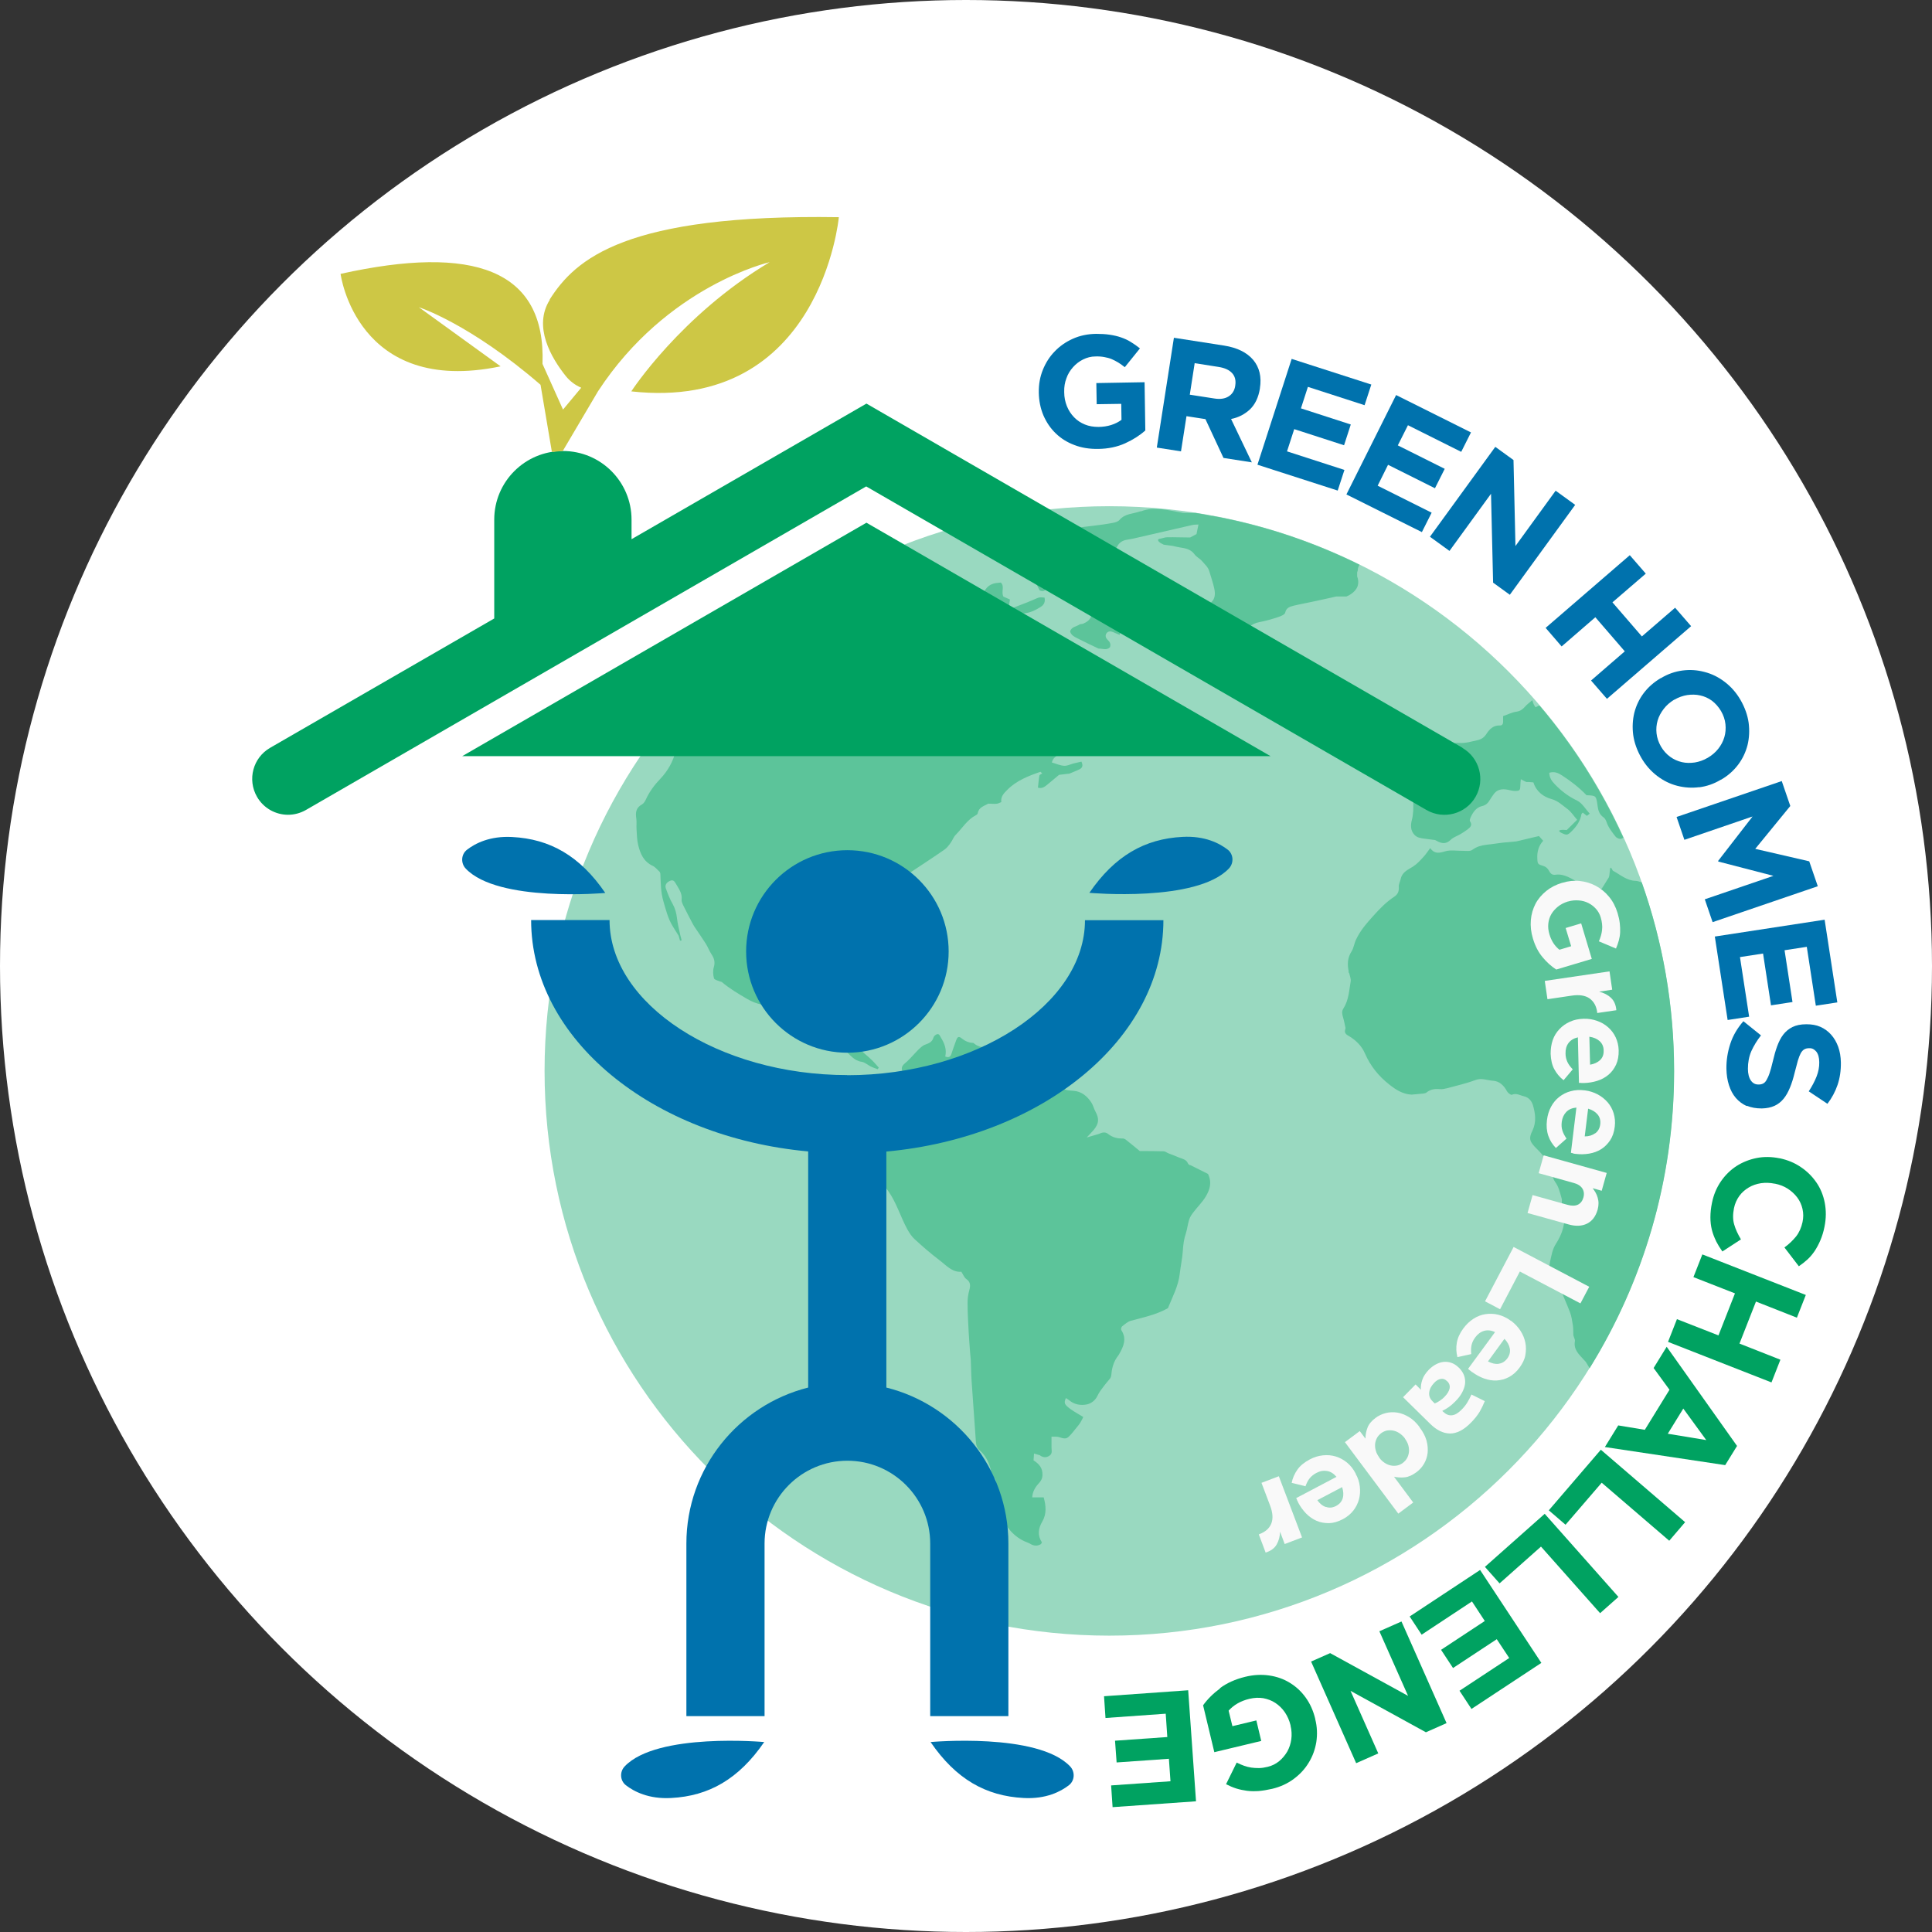 <?xml version="1.0" encoding="UTF-8"?>
<svg id="Layer_2" data-name="Layer 2" xmlns="http://www.w3.org/2000/svg" viewBox="0 0 158.16 158.16">
  <rect x="0" y="0" width="158.16" height="158.16" fill="#333333" stroke="none"/>
  <defs>
    <style>
      .cls-1 {
        fill: #fff;
      }

      .cls-2 {
        fill: #cdc745;
      }

      .cls-3 {
        fill: #99d9c0;
      }

      .cls-4 {
        fill: #0072ad;
      }

      .cls-5 {
        fill: #f9f9f9;
      }

      .cls-6 {
        fill: #5cc49a;
      }

      .cls-7 {
        fill: #00a261;
      }
    </style>
  </defs>
  <g id="Layer_1-2" data-name="Layer 1">
    <g>
      <circle class="cls-1" cx="79.08" cy="79.08" r="79.08"/>
      <g>
        <path class="cls-3" d="m90.81,41.44c-25.53,0-46.23,20.7-46.23,46.23s20.7,46.23,46.23,46.23,46.23-20.7,46.23-46.23-20.7-46.23-46.23-46.23Z"/>
        <g>
          <path class="cls-6" d="m125.55,57.64c-.04-.08-.06-.16-.11-.32-.23.2-.42.33-.57.5-.2.23-.39.39-.72.44-.38.05-.73.24-1.1.36,0,.17,0,.3,0,.44.01.19-.07.34-.26.33-.55-.02-.85.3-1.12.71-.17.26-.39.42-.7.49-.51.11-1,.27-1.54.23-.22-.02-.48-.03-.56.27.22.35.73.28.94.67-.48.09-.95-.09-1.43.16.26.19.44.34.64.47.43.28.7.66.8,1.16-.01.05-.02.09-.03.14,0,.19-.02.38-.02.56-.02.04-.04.08-.05.12-.32.16-.64.34-.97.47-.1.04-.27-.02-.38-.08-.41-.2-.85-.28-1.27-.42-.62-.21-.91.06-1.26.44-.23.25-.16.55-.15.83.02.51.02,1.01-.11,1.52-.11.4-.12.86.21,1.21.23.25.54.28.85.32.28.04.56.07.84.11.05.03.11.05.16.08.4.22.75.26,1.12-.1.21-.21.53-.31.79-.46.2-.12.4-.25.59-.39.22-.17.42-.35.2-.67-.05-.07.02-.26.08-.38.19-.39.44-.75.9-.86.32-.07.51-.26.66-.53.08-.14.17-.26.26-.39.29-.45.71-.51,1.18-.42.19.04.38.09.57.1.43,0,.46-.04.47-.46,0-.15.02-.3.04-.5.12.06.18.09.25.13.07.03.13.07.2.1h.23c.12.01.24.02.35.03.23.74.81,1.18,1.47,1.36.55.15.91.52,1.32.82.29.21.49.54.79.88-.28.27-.56.56-.85.84-.17,0-.34-.04-.5,0-.21.04-.1.13,0,.2.49.25.56.24.91-.11.39-.39.7-.82.79-1.38,0-.04.06-.08.11-.14.12.09.22.17.34.27.09-.07.17-.14.23-.18-.35-.38-.62-.87-1.03-1.07-.71-.34-1.29-.78-1.83-1.34-.27-.28-.44-.55-.45-.94.42-.12.71,0,1.06.23.73.47,1.39.99,1.99,1.61.78.03.79.03.9.85.05.38.14.72.49.96.12.08.2.25.25.39.16.47.47.85.77,1.23.2.15.4.21.6.04-1.79-3.93-4.11-7.57-6.87-10.82-.11.05-.21.1-.32.15-.07-.12-.12-.18-.15-.25Z"/>
          <path class="cls-6" d="m132.02,71.26s-.06-.1-.08-.15c-.03-.03-.06-.06-.08-.09l-.05.07c-.02.21-.05.42-.07.62l-.04.12c-.19.31-.39.62-.58.93-.13-.01-.25,0-.38.01.13-.01.25-.02.38-.01-.4-.03-.8-.07-1.2-.1-.22-.14-.42-.29-.65-.4-.62-.3-1.19-.76-1.94-.65-.27.04-.42-.11-.54-.35-.08-.16-.25-.31-.42-.36-.47-.15-.5-.15-.52-.6-.03-.54.09-1.05.48-1.47-.15-.17-.27-.3-.35-.39-.65.15-1.25.3-1.85.44-.36.03-.73.07-1.09.1-.46.06-.92.12-1.39.18-.41.05-.77.15-1.12.41-.18.14-.51.08-.78.08-.48.01-1-.09-1.44.04-.49.15-.88.23-1.23-.26-.21.28-.37.53-.57.74-.25.27-.51.56-.82.76-.42.27-.9.45-1.02,1.01-.05.22-.18.45-.16.66.03.36-.08.61-.36.8-.66.43-1.21,1-1.73,1.58-.53.59-1.07,1.2-1.41,1.94-.15.31-.19.69-.37.97-.34.53-.35,1.07-.23,1.64,0,.02-.02.04-.02.05.01.03.04.06.06.09.05.23.16.47.12.68-.13.75-.16,1.53-.59,2.2-.16.25-.11.46-.04.71.09.29.14.6.21.9-.01.04-.02.09-.03.13-.09.3.12.42.33.54.56.34,1.02.79,1.29,1.41.44,1.02,1.12,1.86,2,2.55.54.43,1.1.78,1.81.82.33-.03.66-.06.99-.09.07-.02.17-.03.22-.07.32-.27.69-.33,1.1-.29.21.02.43-.03.63-.08.76-.21,1.54-.38,2.28-.66.51-.2.96.02,1.43.05.54.03.91.38,1.17.87.07.13.32.32.4.28.37-.16.65.05.97.12.45.1.66.44.75.73.2.68.3,1.38-.04,2.09-.33.66-.22.92.34,1.47.58.57,1.08,1.19,1.25,2.02.05.25.13.51.27.71.29.39.38.83.51,1.27.01.05.03.11.04.16,0,.11,0,.22-.01.33-.02.05-.04.1-.06.15-.12.32.13.54.22.81.02.05.04.1.06.14.01.81-.26,1.52-.69,2.19-.3.46-.37.97-.49,1.49-.15.64.16,1.02.48,1.45.08.11.14.24.19.37.32.76.66,1.52.96,2.29.13.34.18.72.24,1.08.04.27.03.55.04.82.01.04.03.09.04.13.03.11.11.24.09.34-.14.71.35,1.11.75,1.56.07.07.14.14.19.23.09.14.17.29.26.44,4.38-7.07,6.92-15.39,6.92-24.32,0-5.42-.94-10.62-2.65-15.45-.17-.06-.33-.12-.5-.13-.75-.02-1.26-.51-1.86-.83Zm-1.67,1.54c.1,0,.2,0,.3-.01-.1,0-.2.02-.3.01Z"/>
          <path class="cls-6" d="m55.52,58.9c.18.77.46,1.54.37,2.39-.18.06-.37.13-.58.2-.21.85-.63,1.61-1.25,2.26-.48.5-.89,1.05-1.18,1.68-.07.16-.18.34-.32.42-.49.26-.55.66-.47,1.15.04.29,0,.59.02.89.03.43.03.86.13,1.27.17.71.44,1.37,1.19,1.72.22.1.39.33.58.5l.05.14c.03.76.03,1.51.25,2.27.2.69.37,1.38.74,2,.16.27.33.53.5.8.04.14.08.28.12.42.04-.01.09-.02.13-.03-.03-.13-.06-.26-.1-.39-.1-.48-.23-.95-.28-1.43-.05-.42-.15-.8-.36-1.17-.23-.39-.39-.83-.55-1.26-.1-.27.05-.5.36-.63.24-.1.35.05.46.24.23.41.53.78.47,1.3-.02.16.07.34.14.49.24.49.5.98.75,1.46.05.1.11.19.17.29.3.45.62.9.91,1.36.18.28.29.6.47.87.22.33.32.64.2,1.05-.09.29-.07.64.01.93.04.13.35.19.54.27.04.02.08.01.11.04.64.54,1.37.97,2.09,1.39.71.41,1.49.61,2.29.42.63-.15,1.09,0,1.54.4.46.41.96.76,1.55.97.28.03.57.07.85.1.32-.04.57.09.75.35.12.16.21.36.36.46.45.28.48.72.54,1.17.01.11.03.26.1.32.42.36.73.85,1.36.94.27.04.51.27.76.39.18.09.37.15.56.22.03-.04.06-.09.09-.13-.19-.21-.37-.43-.58-.63-.31-.3-.65-.56-.95-.86-.08-.08-.14-.24-.14-.36-.01-.57-.02-1.14,0-1.71.02-.4.09-.81.13-1.21.12-.13.17-.25-.02-.36-.31-.09-.63-.17-.94-.26-.33-.15-.65-.15-.98,0-.21.03-.41.06-.66.09.18-.48.35-.94.53-1.4.2-.53.41-1.05.6-1.58.09-.25-.01-.42-.25-.51-.14-.05-.29-.1-.44-.13-.42-.09-.96.19-1.06.59-.19.71-.57,1.22-1.31,1.41-.32.03-.64.07-.96.1-.28-.13-.56-.24-.83-.38-1.11-.57-1.16-1.32-1.02-2.32.09-.67.44-1.3.67-1.95.09-.27.18-.55.24-.84.08-.39.26-.68.64-.85.25-.11.51-.24.7-.42.71-.65,1.62-.64,2.51-.83.08.33.16.63.53.62.38,0,.76.11.99-.4.13-.28.34-.64.76-.65l.71.13s.09.09.14.09c.47-.02.81.26,1.15.51.38.29.52.68.48,1.16-.02.21,0,.44.05.65.09.4.21.79.62,1,.52-.53.97-1.03.57-1.81-.06-.11-.03-.27-.04-.41-.02-.05-.03-.1-.05-.15-.02-.31.06-.68-.07-.93-.25-.5.04-.72.34-.98.19-.17.4-.32.62-.46.9-.6,1.81-1.19,2.7-1.81.2-.14.36-.35.5-.55.16-.21.24-.49.43-.67.53-.54.93-1.22,1.63-1.59.07-.03.15-.1.16-.16.08-.5.52-.59.86-.79.23,0,.45.03.68.01.13-.01.26-.09.39-.14-.06-.44.2-.71.48-.99.76-.77,1.74-1.15,2.73-1.49.05.05.09.09.14.14-.08.05-.21.1-.23.17-.06.33-.08.66-.12.99.33.1.55-.07.76-.24.33-.27.65-.54.97-.81.28-.03.57-.07.85-.1.27-.11.54-.22.8-.34.25-.12.34-.3.18-.64-.21.05-.43.1-.65.15-.26.07-.52.21-.77.19-.33-.02-.65-.17-1-.27.13-.6.77-.64,1.09-1.08-.12-.06-.24-.12-.36-.17-.21-.14-.41-.14-.62,0-.57.06-1.15.13-1.71.19-.13-.45.15-.52.38-.62.91-.43,1.89-.55,2.87-.62.74,0,1.47.01,2.21,0,.11,0,.21-.07.32-.1.78-.28,1.32-.89,1.9-1.45.29-.28.28-.43.03-.7-.13-.14-.28-.28-.45-.34-.09-.03-.24.12-.37.19-.34-.41-.47-.96-.93-1.28-.08-.05-.04-.32-.01-.48.11-.53.23-1.06.13-1.6-.49-.06-.49-.05-.86.15-.44.23-.87.46-1.32.66-.12.05-.34.08-.42,0-.22-.2-.37-.45-.31-.78.09-.5-.1-.87-.57-1.02-.47-.15-.96-.27-1.44-.36-.25-.05-.49-.01-.68.24-.18.23-.41.42-.63.62-.28.25-.54.59-1,.31-.39.91-.12,1.81-.07,2.65-.68.25-1.3.48-1.93.7-.45.16-.52.26-.55.76-.04.79-.3,1.05-1,1.01-.55-.03-.83-.34-.75-.88.05-.39.03-.82.44-1.08-.1-.07-.16-.15-.23-.16-.47-.09-.95-.17-1.43-.26-.38-.07-.82-.07-1.1-.28-.33-.24-.63-.5-.99-.69-.07-.04-.12-.16-.14-.25-.11-.57-.15-1.09.38-1.56,1.23-1.11,2.7-1.68,4.26-2.06.62-.15.82-.34.85-.98,0-.14.02-.29.03-.43.04-.02.08-.04.12-.06.22.21.44.43.68.66.11-.09.23-.19.34-.29.47-.44,1.06-.69,1.67-.78.47-.07.85-.26,1.23-.5.32-.19.41-.45.34-.78-.5-.05-.48,0-.84.15-.66.29-1.35.53-2.13.84.06-.35.1-.59.14-.83-.2-.09-.41-.18-.54-.24-.2-.42.13-.83-.21-1.15-.06,0-.12.02-.18.02-.66.03-1.07.34-1.29.99-.18.52-.57.93-.99,1.29-.2.17-.42.24-.66.17-.33-.09-.65-.22-.98-.34-.08-.04-.16-.07-.24-.11-.02-.03-.05-.03-.09-.02-.21-.04-.42-.11-.63-.12-.75-.01-1.5,0-2.25,0-.28.01-.5.16-.69.36-.18.19-.38.37-.57.56-.26-.35-.26-.35-.65-.44-.54-.13-1.08-.25-1.62-.38-.01-.17-.02-.31-.04-.44-.41-.24-.86-.12-1.3-.12-.07,0-.15-.01-.22-.02h0c-.28,0-.56,0-.83,0,.28,0,.55,0,.83,0-.28-.03-.57-.06-.85-.08-.32,0-.63-.01-.95-.02-.31-.09-.62-.18-.93-.26-.21-.15-.41-.14-.62,0-.1,0-.2.02-.3.02-3.85,2.46-7.3,5.48-10.26,8.94-.03.13-.06.27-.1.4-.09.29-.1.52-.03.83Z"/>
          <path class="cls-6" d="m69.56,49.07h0c-.28,0-.56,0-.83,0,.28,0,.56,0,.83,0Z"/>
          <path class="cls-6" d="m97.42,95.39c-.07-.03-.15-.09-.17-.15-.14-.34-.47-.37-.75-.49-.28-.12-.57-.23-.86-.34-.13-.05-.25-.16-.37-.16-.65-.02-1.3-.02-1.96-.02-.38-.31-.77-.64-1.17-.95-.07-.05-.18-.09-.26-.08-.45.01-.85-.11-1.19-.39-.25-.18-.5-.09-.74.02-.29.09-.58.17-.99.29.25-.27.43-.45.59-.64.42-.52.44-.9.13-1.48-.13-.24-.19-.51-.33-.73-.34-.53-.81-.92-1.45-.97-.41-.04-.77-.02-1.12-.36-.22-.21-.5-.38-.74-.61-.48-.46-.92-1.01-1.62-1.17-.83-.19-1.52-.57-1.78-1.46-.21-.15-.42-.12-.63,0-.04,0-.08.02-.12.01-.74-.05-1.53.26-2.19-.32-.03-.02-.08-.02-.11-.02-.31-.02-.58-.14-.83-.34-.28-.23-.38-.18-.51.2-.12.34-.25.68-.36,1.03-.08.26-.21.34-.51.23.14-.59-.07-1.09-.36-1.56-.08-.13-.13-.33-.33-.26-.11.04-.24.15-.27.26-.1.35-.34.47-.66.58-.2.06-.39.24-.55.39-.32.32-.61.67-.94.98-.22.22-.54.36-.42.76.09.29.11.62.26.88.23.4.27.45.02.83-.15.22-.35.41-.31.72.01.08-.06.18-.12.26-.61.92-1.23,1.83-1.85,2.74-.22.33-.22.65.03.96.42.51.42.6-.1,1.03-.39.33-.42.76-.09,1.16.35.42.71.84,1.03,1.29.68.96,1,2.11,1.56,3.13.16.28.34.57.58.79.65.6,1.32,1.18,2.03,1.72.56.42,1.05,1.02,1.81.96.15.23.23.47.4.59.37.26.35.55.25.92-.1.36-.15.73-.14,1.1,0,.78.05,1.57.09,2.35.03.57.08,1.13.12,1.7.01.18.04.35.05.53.03.59.03,1.18.07,1.77.11,1.65.24,3.31.35,4.96.02.29.1.52.33.72.42.36.67.84.83,1.35.1.33.15.66.4.94.1.11.09.37.05.55-.04.18-.14.37-.26.51-.24.27-.2.53-.04.81.2.34.42.67.6,1.02.53,1.01,1.17,1.92,2.3,2.34.09.03.18.08.27.13.28.16.57.18.85,0,.02-.05.08-.11.07-.14-.37-.58-.3-1.13.04-1.71.36-.62.3-1.28.11-1.97h-.94c.03-.48.25-.84.54-1.15.18-.19.29-.39.3-.68.02-.57-.27-.91-.73-1.2.01-.17.02-.34.04-.56.19.06.33.1.47.14.27.2.54.22.82.02.23-.18.14-.43.14-.65,0-.29,0-.58,0-.89.15,0,.27,0,.38,0,.34,0,.69.31,1.01.02.26-.23.46-.53.69-.8.1-.12.2-.24.28-.37.09-.14.16-.3.24-.46-.37-.23-.71-.41-1.02-.63-.54-.39-.58-.52-.4-.92.1.07.2.12.28.19.42.35.95.43,1.43.33.34-.07.7-.32.88-.72.13-.28.32-.52.51-.77.16-.22.35-.42.52-.64.05-.07.08-.16.09-.24.04-.52.16-1.02.45-1.46.07-.1.15-.19.2-.29.36-.63.64-1.26.17-1.97-.04-.06,0-.25.07-.3.23-.18.46-.39.72-.46,1.04-.28,2.1-.5,3.03-1.03.38-.94.86-1.82.97-2.83.07-.62.21-1.23.25-1.86.03-.49.09-.97.25-1.44.12-.36.15-.76.27-1.12.07-.23.22-.44.37-.63.32-.42.7-.79.97-1.23.34-.56.55-1.17.2-1.88-.44-.22-.94-.47-1.44-.72Z"/>
          <path class="cls-6" d="m96.76,41.97c-1.12-.19-2.23-.54-3.36-.11-.02,0-.04,0-.06,0-.57.21-1.24.17-1.69.7-.11.13-.34.21-.53.24-.51.1-1.03.17-1.54.23-.71.09-1.43.17-2.14.26-.07,0-.15.05-.2.1-.19.22-.36.45-.56.71.27.44.68.81,1.37.73.12-.01.27.09.39.16.62.36,1.25.66,1.93.12.29-.23.62-.18.96-.03.12-.48.38-.78.84-.88.19-.04.38-.06.56-.1,1.62-.37,3.25-.75,4.87-1.12.16-.04.34-.03.51-.04-.06.29-.11.53-.16.78-.18.1-.35.19-.52.28-.62,0-1.24-.03-1.86-.02-.18,0-.36.07-.54.11.16,0,.31,0,.47,0-.16,0-.31,0-.47,0-.18.02-.33.08-.14.27.1.1.25.16.38.23.25.03.49.07.74.1.19.04.37.09.56.12.46.07.91.14,1.22.57.16.22.43.34.61.55.23.26.52.53.6.84.13.46.3.92.4,1.39.11.49.09.99-.45,1.28-.4,0-.79,0-1.19.01-.11,0-.22.02-.37.03.02.24,0,.44.06.62.09.37.26.73.32,1.1.21,1.17.78,2.05,1.85,2.6.47.24.64.26.97-.14.4-.5.79-1.03,1.11-1.59.33-.57.7-1.02,1.39-1.14.53-.1,1.05-.25,1.56-.42.21-.07.53-.2.56-.36.09-.42.41-.49.71-.57.49-.12.98-.2,1.47-.31.67-.14,1.33-.29,2-.44.2,0,.4,0,.6,0,.08,0,.16,0,.23,0,.07-.03.15-.07.22-.1.53-.31.87-.73.71-1.39l-.05-.15c0-.11,0-.22,0-.33.02-.05.03-.1.05-.16,0-.18.06-.33.14-.47-3.74-1.85-7.76-3.21-11.99-3.99-.03,0-.06,0-.09,0-.24-.05-.47-.1-.71-.14,0,0,0,0,0,0-.21-.03-.41-.08-.62-.11-.27,0-.54,0-.81,0-.1,0-.2,0-.29-.01Z"/>
          <path class="cls-6" d="m91.72,48.79c-.17-.14-.35-.25-.51-.36.4-.63.46-.77-.29-.99-.06-.02-.12-.03-.17-.02-.6.04-1.08-.25-1.54-.57-.26-.18-.52-.24-.82-.26-.55-.04-1.06.1-1.56.26-.43.14-.75.1-1.04-.23-.02-.02-.07-.01-.15-.02-.32.28-.74.47-.96.91.16.29.31.59.43.82.5.21.55-.24.83-.48.36.07.75.14,1.14.23.47.1.94.22,1.41.29.22.03.3.15.37.32.13.32.24.64.38.96.28.66.09,1.14-.58,1.41-.09.04-.21.01-.28.06-.26.18-.66.18-.78.57.09.33.38.45.63.58.56.29,1.14.56,1.71.83.31-.02.64.17.92-.11.11-.26-.02-.46-.2-.63-.17-.16-.19-.37-.07-.53.13-.17.34-.17.54-.08.17.08.35.15.52.22.27-.62-.27-.97-.36-1.49.31.05.59.1.89.15.13-.23.23-.39.17-.7-.1-.47-.27-.85-.64-1.15Z"/>
          <path class="cls-6" d="m77.69,46.93c-.08,0-.17,0-.23.03-.65.32-1.33.43-2.06.5-.49.05-.83-.07-1.17-.32-.37-.26-.72-.54-1.08-.81-.3-.16-.59-.16-.88.01-.06,0-.13.03-.17,0-.7-.34-1.22.05-1.73.45-.19.15-.33.35-.48.51.36.13.66.24.96.36.2.04.39.1.59.11.18.01.35,0,.38.24-.02.77.27,1.07,1.01,1.06.12,0,.26-.03.35.02.34.2.64.08.93-.08.35-.2.68-.19,1.06-.05.28.1.62.15.91.1.51-.1,1-.28,1.49-.45.11-.04.25-.16.26-.25.03-.46.01-.93.01-1.38-.07-.02-.11-.04-.15-.04Z"/>
        </g>
      </g>
      <g>
        <polygon class="cls-7" points="104.01 61.9 70.93 42.79 37.84 61.9 104.01 61.9"/>
        <g>
          <path class="cls-7" d="m119.73,61.22l-48.8-28.18-19.23,11.1v-1.6c0-3.1-2.51-5.62-5.62-5.62h0c-3.1,0-5.62,2.51-5.62,5.62v8.09l-18.35,10.59c-1.4.81-1.88,2.6-1.07,4.01.54.94,1.53,1.47,2.54,1.47.5,0,1-.13,1.46-.39l45.87-26.49,45.87,26.49c1.4.81,3.2.33,4.01-1.07.81-1.4.33-3.2-1.07-4.01Z"/>
          <path class="cls-2" d="m45.01,24.54c-1.39,2.2.12,4.76,1.31,6.25.34.42.77.74,1.26.95l-1.49,1.79-1.68-3.74c.29-7.75-5.68-9.78-16.53-7.37,0,0,1.3,10.03,13.1,7.57l-6.69-4.84s4.16,1.33,9.96,6.35l.93,5.5.89-.08,2.88-4.88c5.66-8.67,14.06-10.58,14.06-10.58-7.3,4.36-11.33,10.58-11.33,10.58,15.52,1.72,16.99-14.26,16.99-14.26-17.47-.27-21.56,3.41-23.68,6.75Z"/>
        </g>
        <g>
          <circle class="cls-4" cx="69.37" cy="77.89" r="8.29"/>
          <path class="cls-4" d="m69.37,88.01c-10.55,0-19.47-5.81-19.47-12.69h-6.42c0,9.73,9.91,17.77,22.68,18.94h0v19.33c-5.72,1.44-9.97,6.61-9.97,12.77v14.13h6.4v-14.13c0-3.74,3.04-6.78,6.78-6.78s6.78,3.04,6.78,6.78v14.13h6.4v-14.13c0-6.16-4.26-11.34-9.99-12.77v-19.32h0c12.76-1.17,22.68-9.21,22.68-18.94h-6.42c0,6.88-8.91,12.69-19.47,12.69Z"/>
          <path class="cls-4" d="m49.55,73.1c-2.08-3.04-4.53-4.42-7.62-4.58-1.84-.1-3.04.53-3.71,1.05-.48.38-.51,1.1-.09,1.54,2.65,2.79,11.42,1.99,11.42,1.99Z"/>
          <path class="cls-4" d="m100.51,69.56c-.67-.52-1.87-1.15-3.71-1.05-3.09.16-5.54,1.55-7.62,4.58,0,0,8.77.8,11.42-1.99.42-.44.39-1.16-.09-1.54Z"/>
          <path class="cls-4" d="m76.18,142.61c2.08,3.04,4.53,4.42,7.62,4.58,1.84.1,3.04-.53,3.71-1.05.48-.38.51-1.1.09-1.54-2.65-2.79-11.42-1.99-11.42-1.99Z"/>
          <path class="cls-4" d="m51.14,144.6c-.42.44-.39,1.16.09,1.54.67.52,1.87,1.15,3.71,1.05,3.09-.16,5.54-1.55,7.62-4.58,0,0-8.77-.8-11.42,1.99Z"/>
        </g>
        <g>
          <path class="cls-4" d="m92.11,36.29c-.64.29-1.38.45-2.21.46-.71.01-1.36-.09-1.95-.32-.59-.22-1.1-.54-1.52-.95-.43-.41-.76-.9-1.01-1.47-.24-.57-.37-1.19-.38-1.87v-.03c-.01-.65.1-1.26.33-1.83.23-.57.55-1.08.97-1.51.42-.44.91-.78,1.49-1.04.58-.26,1.21-.39,1.9-.4.41,0,.78.02,1.11.07.33.05.65.12.93.22.29.1.56.22.81.38.25.15.5.33.74.52l-1.24,1.54c-.18-.14-.35-.27-.53-.38-.18-.11-.36-.2-.54-.28-.19-.08-.39-.13-.61-.17-.22-.04-.46-.06-.72-.05-.36,0-.7.09-1.02.25s-.59.37-.82.63c-.23.26-.42.56-.54.91-.13.34-.19.71-.18,1.1v.03c0,.42.08.8.22,1.15.14.35.34.65.59.91.25.26.54.45.88.59s.71.2,1.12.2c.75-.01,1.37-.21,1.88-.58l-.02-1.31-2.01.03-.03-1.73,3.95-.07.06,3.95c-.46.41-1.01.76-1.65,1.05Z"/>
          <path class="cls-4" d="m100.16,37.49l-1.48-3.18-1.55-.24-.45,2.88-1.98-.31,1.4-8.99,4.11.64c1.07.17,1.86.56,2.38,1.17.51.61.7,1.39.55,2.32v.03c-.12.73-.39,1.29-.81,1.7-.43.4-.94.67-1.55.79l1.7,3.55-2.31-.36Zm.96-5.92c.07-.43-.02-.77-.26-1.03-.24-.26-.6-.42-1.09-.5l-1.97-.31-.4,2.58,2,.31c.49.08.88.02,1.18-.17.3-.19.48-.48.54-.86v-.03Z"/>
          <path class="cls-4" d="m102.94,38.04l2.8-8.66,6.52,2.1-.55,1.69-4.64-1.5-.57,1.76,4.08,1.32-.55,1.7-4.08-1.32-.59,1.82,4.7,1.52-.55,1.69-6.58-2.12Z"/>
          <path class="cls-4" d="m110.22,40.48l4.07-8.14,6.13,3.06-.8,1.59-4.36-2.18-.83,1.65,3.84,1.92-.8,1.59-3.84-1.92-.85,1.71,4.42,2.21-.8,1.59-6.19-3.09Z"/>
          <path class="cls-4" d="m122.23,47.69l-.17-7.27-3.4,4.68-1.6-1.16,5.35-7.36,1.49,1.08.16,7.04,3.29-4.53,1.6,1.16-5.35,7.36-1.38-1Z"/>
          <path class="cls-4" d="m130.25,55.71l2.76-2.39-2.41-2.79-2.76,2.39-1.31-1.52,6.89-5.95,1.31,1.51-2.73,2.35,2.41,2.79,2.72-2.35,1.31,1.51-6.89,5.95-1.31-1.51Z"/>
          <path class="cls-4" d="m139.11,64.44c-.61.08-1.21.04-1.8-.11-.59-.15-1.14-.42-1.65-.81-.51-.39-.95-.88-1.3-1.49-.35-.61-.57-1.23-.66-1.86-.08-.63-.05-1.24.09-1.82.15-.58.4-1.12.77-1.61.37-.49.84-.9,1.4-1.23h.02c.56-.34,1.15-.54,1.76-.62s1.21-.04,1.8.12c.59.15,1.14.42,1.65.81.51.39.95.88,1.3,1.49.35.61.57,1.23.66,1.86.08.63.05,1.24-.09,1.82-.15.58-.4,1.12-.77,1.61-.37.49-.83.9-1.4,1.23h-.02c-.56.34-1.15.54-1.76.62Zm.7-2.41c.34-.2.62-.44.85-.73s.4-.61.5-.95c.1-.34.13-.7.09-1.07-.04-.37-.16-.72-.36-1.07-.21-.35-.46-.63-.75-.85-.29-.21-.62-.36-.96-.43-.34-.08-.7-.08-1.06-.03-.36.06-.71.18-1.05.38h-.02c-.34.21-.62.45-.85.75s-.4.61-.5.95-.13.7-.09,1.06.16.72.36,1.07c.2.34.45.62.75.84.3.22.62.36.96.44s.7.08,1.06.03c.36-.06.71-.18,1.05-.38h.02Z"/>
          <path class="cls-4" d="m139.56,73.62l5.62-1.92-4.51-1.17-.02-.05,2.82-3.64-5.58,1.91-.64-1.87,8.61-2.94.7,2.04-2.87,3.51,4.42,1.02.7,2.04-8.61,2.94-.64-1.87Z"/>
          <path class="cls-4" d="m140.37,76.67l9-1.38,1.04,6.77-1.76.27-.74-4.82-1.82.28.65,4.24-1.76.27-.65-4.24-1.89.29.75,4.88-1.76.27-1.05-6.84Z"/>
          <path class="cls-4" d="m143,90.55c-.35-.16-.65-.38-.9-.67s-.43-.64-.56-1.04c-.13-.4-.2-.85-.21-1.35-.01-.69.1-1.38.32-2.05s.58-1.28,1.07-1.84l1.44,1.16c-.33.42-.59.85-.79,1.29-.19.44-.28.92-.28,1.44,0,.42.09.74.24.96.16.23.37.34.64.33h.03c.13,0,.24-.03.34-.08.1-.05.19-.14.27-.28.08-.14.17-.32.25-.56s.17-.55.26-.94c.11-.46.22-.88.36-1.26s.3-.7.5-.96c.2-.26.45-.47.75-.62.3-.15.68-.23,1.13-.23h.03c.42,0,.79.06,1.13.21s.63.36.88.64c.25.28.44.61.58.99.14.39.21.81.22,1.28.01.67-.08,1.28-.27,1.84-.19.56-.47,1.08-.83,1.55l-1.53-1.02c.27-.41.48-.81.64-1.21.15-.39.23-.78.22-1.17,0-.39-.09-.68-.24-.87-.16-.19-.34-.29-.57-.28h-.03c-.15,0-.27.03-.38.09-.11.06-.2.16-.29.31-.08.15-.16.35-.24.61-.07.26-.16.58-.26.98-.11.46-.24.88-.39,1.24-.15.36-.32.67-.53.92-.21.25-.45.44-.74.57s-.62.2-1.02.21h-.03c-.45,0-.85-.07-1.21-.22Z"/>
          <path class="cls-7" d="m140.48,101.59c-.14-.29-.26-.59-.34-.91-.08-.32-.12-.66-.12-1.03,0-.36.04-.76.13-1.19.13-.65.38-1.24.73-1.75s.78-.93,1.27-1.25c.5-.32,1.05-.54,1.65-.66s1.23-.11,1.87.02h.03c.64.14,1.21.37,1.72.72.51.34.93.76,1.27,1.25.34.49.57,1.05.69,1.67.12.62.12,1.27-.02,1.96-.08.42-.2.79-.34,1.12-.14.33-.3.62-.47.88-.18.26-.37.49-.59.69-.22.2-.45.38-.7.55l-1.18-1.54c.39-.28.7-.59.96-.91.25-.32.42-.71.52-1.16.08-.37.08-.73,0-1.08-.08-.35-.22-.66-.43-.94-.21-.28-.47-.52-.78-.72-.31-.2-.65-.33-1.04-.41h-.03c-.38-.08-.76-.09-1.12-.04-.37.06-.7.17-1,.35s-.56.4-.77.69c-.21.29-.36.62-.44,1-.1.51-.1.96.02,1.35.11.39.3.79.55,1.21l-1.52.99c-.2-.28-.37-.56-.52-.85Z"/>
          <path class="cls-7" d="m137.28,107.99l3.4,1.33,1.35-3.44-3.4-1.33.73-1.86,8.47,3.32-.73,1.86-3.35-1.32-1.35,3.44,3.35,1.32-.73,1.86-8.47-3.32.73-1.86Z"/>
          <path class="cls-7" d="m132.48,116.69l2.17.36,2.02-3.28-1.3-1.78,1.07-1.74,5.76,8.12-.97,1.57-9.85-1.48,1.1-1.78Zm7.2,1.2l-1.88-2.58-1.27,2.06,3.15.52Z"/>
          <path class="cls-7" d="m131.05,118.68l6.9,5.93-1.3,1.52-5.53-4.75-2.96,3.44-1.37-1.18,4.26-4.96Z"/>
          <path class="cls-7" d="m126.45,123.92l6.04,6.81-1.5,1.33-4.84-5.45-3.39,3.01-1.2-1.35,4.89-4.34Z"/>
          <path class="cls-7" d="m121.17,128.53l5.01,7.6-5.72,3.77-.98-1.49,4.07-2.68-1.02-1.54-3.58,2.36-.98-1.49,3.58-2.36-1.05-1.6-4.12,2.72-.98-1.49,5.77-3.81Z"/>
          <path class="cls-7" d="m108.89,135.33l6.38,3.5-2.35-5.29,1.81-.8,3.69,8.32-1.69.75-6.17-3.39,2.27,5.12-1.81.8-3.69-8.32,1.56-.69Z"/>
          <path class="cls-7" d="m99.87,138.2c.56-.42,1.25-.73,2.06-.93.69-.17,1.35-.2,1.97-.11.62.09,1.19.29,1.69.6.51.31.94.71,1.3,1.21.36.5.62,1.08.78,1.74v.03c.16.63.18,1.25.09,1.86-.1.61-.3,1.17-.62,1.69-.31.52-.72.96-1.23,1.34s-1.1.65-1.77.81c-.4.09-.76.15-1.1.18-.34.02-.66.02-.96-.02s-.59-.1-.88-.19c-.28-.09-.56-.21-.83-.35l.87-1.77c.2.1.4.19.6.26.2.07.39.12.59.15s.41.04.63.04c.22,0,.46-.04.71-.1.35-.08.67-.24.94-.46.27-.22.49-.49.67-.79.17-.31.28-.64.33-1,.05-.37.03-.74-.06-1.12v-.03c-.1-.41-.26-.76-.47-1.07s-.47-.56-.77-.76-.63-.32-.99-.39c-.36-.06-.74-.04-1.13.05-.72.17-1.29.5-1.71.97l.31,1.27,1.96-.47.4,1.68-3.84.92-.92-3.84c.36-.5.82-.96,1.39-1.38Z"/>
          <path class="cls-7" d="m97.27,138.38l.64,9.08-6.83.48-.12-1.78,4.86-.34-.13-1.84-4.28.3-.13-1.78,4.28-.3-.13-1.91-4.93.35-.12-1.78,6.9-.49Z"/>
        </g>
      </g>
      <g>
        <path class="cls-5" d="m126.29,78.37c-.35-.41-.62-.93-.8-1.54-.16-.52-.21-1.03-.17-1.51.04-.48.17-.92.38-1.33.21-.4.51-.75.88-1.05.37-.3.8-.52,1.3-.67h.02c.48-.15.95-.2,1.42-.15s.91.18,1.32.4.77.51,1.08.89c.31.37.54.81.7,1.33.09.3.15.58.18.84.03.26.04.5.03.74-.01.23-.05.46-.11.68-.06.22-.14.44-.23.65l-1.4-.59c.07-.16.13-.32.17-.47.04-.15.08-.31.09-.46.02-.16.02-.32,0-.49-.02-.17-.05-.35-.11-.54-.08-.27-.21-.5-.39-.7-.18-.2-.39-.36-.63-.48-.24-.12-.5-.19-.79-.21-.28-.02-.57,0-.86.09h-.02c-.31.1-.58.23-.8.41s-.41.38-.55.62c-.14.24-.22.5-.25.78-.03.28,0,.57.09.87.16.55.44.97.82,1.27l.96-.29-.45-1.49,1.27-.38.87,2.91-2.91.87c-.4-.26-.77-.59-1.12-1.01Z"/>
        <path class="cls-5" d="m130.75,82.85c-.07-.5-.28-.87-.63-1.12-.35-.24-.84-.32-1.48-.22l-1.96.29-.22-1.5,5.3-.78.22,1.5-1.07.16c.39.1.71.26.96.5.26.23.41.57.45,1.02l-1.57.23v-.08Z"/>
        <path class="cls-5" d="m129.45,88.65c-.05,0-.12,0-.19,0l-.09-3.73c-.34.08-.6.24-.77.47-.17.23-.25.52-.24.86,0,.25.06.48.15.68.09.2.24.4.44.61l-.75.89c-.32-.25-.57-.55-.76-.9-.19-.35-.28-.78-.3-1.26,0-.4.05-.77.17-1.12.12-.35.31-.65.55-.9.24-.26.53-.46.86-.61.33-.15.71-.23,1.12-.24h.02c.38-.01.74.05,1.08.17.34.12.64.29.9.52.26.23.47.5.62.82.15.32.24.68.25,1.07.01.45-.06.84-.21,1.17-.15.33-.36.61-.62.83-.26.22-.57.39-.92.5-.35.11-.71.17-1.09.18h-.02c-.07,0-.14,0-.19,0Zm1.54-1.87c.21-.2.3-.46.29-.78,0-.32-.12-.58-.33-.77-.21-.19-.49-.31-.84-.36l.06,2.29c.34-.06.61-.18.82-.38Z"/>
        <path class="cls-5" d="m128.79,94.41c-.05,0-.12-.02-.19-.04l.45-3.7c-.35.03-.63.15-.83.36s-.33.48-.37.82c-.03.25-.02.48.05.69.06.21.18.43.34.67l-.87.77c-.28-.29-.49-.62-.62-1-.13-.38-.17-.81-.11-1.29.05-.4.16-.76.33-1.08.17-.32.4-.6.67-.81s.59-.38.94-.47c.35-.1.73-.12,1.14-.07h.02c.38.05.73.16,1.05.33.32.17.59.39.82.65.22.26.39.56.49.9s.14.7.09,1.09c-.05.44-.18.82-.38,1.12s-.45.55-.74.73c-.29.18-.62.3-.98.36-.36.06-.73.07-1.11.02h-.02c-.07-.01-.13-.02-.19-.03Zm1.8-1.63c.23-.17.37-.41.41-.73s-.03-.59-.21-.81c-.18-.22-.44-.38-.78-.48l-.28,2.27c.34,0,.63-.09.86-.26Z"/>
        <path class="cls-5" d="m125.45,97.83l2.87.8c.35.1.63.09.85-.01.22-.11.37-.3.45-.58.08-.28.05-.53-.08-.74-.13-.21-.37-.37-.71-.46l-2.87-.8.41-1.46,5.16,1.44-.41,1.46-.74-.21c.09.11.17.24.24.36.07.13.13.26.17.41.04.14.07.3.07.46s-.02.33-.07.52c-.16.56-.45.94-.87,1.15-.42.21-.94.23-1.53.06l-3.34-.93.41-1.46Z"/>
        <path class="cls-5" d="m123.91,102.08l6.19,3.26-.72,1.36-4.96-2.61-1.62,3.09-1.23-.65,2.34-4.45Z"/>
        <path class="cls-5" d="m120.32,112.18s-.09-.08-.14-.12l2.21-3.01c-.32-.15-.62-.18-.9-.1s-.52.26-.72.53c-.15.2-.25.41-.3.62-.05.21-.06.46-.03.75l-1.13.25c-.1-.39-.12-.78-.05-1.18.07-.4.25-.79.54-1.18.24-.32.51-.58.82-.78.31-.2.64-.33.99-.38s.7-.04,1.05.05c.35.09.7.25,1.03.5h.02c.31.24.56.5.76.81.2.31.33.63.4.97.07.34.06.68,0,1.03s-.23.68-.46,1c-.26.36-.56.62-.88.79s-.66.26-1,.28c-.35.02-.69-.04-1.03-.16-.34-.12-.67-.3-.97-.52h-.02c-.06-.06-.11-.09-.15-.13Zm2.36-.54c.28-.03.52-.18.71-.43.19-.26.26-.53.21-.81-.05-.28-.2-.55-.44-.8l-1.35,1.85c.3.16.59.23.88.2Z"/>
        <path class="cls-5" d="m115.91,113.36l.41.41c-.02-.28.02-.55.12-.83.09-.27.27-.54.53-.81.18-.18.37-.33.58-.44.21-.11.42-.18.63-.2s.43,0,.64.08c.21.07.41.2.6.39h.01c.21.22.35.43.43.66.08.23.1.46.07.69-.03.23-.12.47-.25.71-.13.24-.31.47-.54.7-.19.19-.37.35-.54.47-.17.12-.35.22-.53.31l.06.06c.23.22.47.33.72.3.25-.02.51-.17.78-.44.21-.21.37-.41.49-.61s.23-.41.34-.65l1.09.54c-.12.3-.26.59-.42.87-.17.28-.41.59-.73.91-.58.59-1.16.88-1.71.87-.56-.01-1.09-.28-1.61-.79l-2.22-2.18,1.03-1.05Zm1.52,1.54c.14-.05.27-.12.42-.22s.28-.2.41-.34c.23-.23.36-.46.41-.68.04-.22-.02-.42-.2-.59h-.01c-.15-.16-.32-.22-.5-.19-.19.03-.37.13-.54.31-.25.26-.39.52-.42.8s.06.51.26.71l.19.19Z"/>
        <path class="cls-5" d="m111.32,117.16l.46.61c0-.31.06-.61.17-.9s.33-.55.65-.79c.25-.19.53-.32.84-.4s.62-.09.95-.04c.32.05.64.18.96.37.31.19.61.47.87.83v.02c.28.36.46.72.56,1.07.1.36.12.7.09,1.02-.04.32-.14.62-.3.89-.16.27-.37.5-.63.69-.33.24-.64.38-.95.41-.31.03-.59.01-.87-.05l1.57,2.11-1.22.91-4.37-5.85,1.22-.91Zm1.59,2.17c.13.18.28.32.45.43.17.11.34.18.51.21.17.04.34.03.51,0s.32-.11.47-.22c.14-.11.26-.24.34-.39.08-.15.13-.31.15-.49s0-.36-.05-.55c-.05-.19-.15-.37-.28-.55v-.02c-.14-.18-.29-.32-.46-.43-.17-.11-.34-.18-.51-.21-.17-.03-.35-.03-.51,0-.17.04-.32.11-.47.22-.14.11-.26.24-.34.39-.08.15-.13.31-.15.49-.01.17,0,.36.06.55.05.19.15.37.28.55v.02Z"/>
        <path class="cls-5" d="m106.19,122.81s-.05-.11-.08-.17l3.3-1.74c-.23-.27-.48-.43-.77-.48-.29-.05-.58,0-.88.16-.22.12-.4.26-.54.43s-.25.39-.35.66l-1.13-.28c.08-.4.24-.75.47-1.08s.57-.6,1-.83c.35-.19.71-.3,1.08-.34s.72-.01,1.05.09c.34.1.64.27.93.5.28.23.52.53.71.9v.02c.19.34.3.68.34,1.05.04.36.02.71-.07,1.04-.09.33-.24.64-.46.92-.22.28-.5.51-.85.7-.4.21-.78.32-1.14.33-.36,0-.7-.05-1.02-.19s-.6-.34-.86-.6c-.25-.26-.47-.56-.65-.9v-.02c-.04-.07-.07-.12-.09-.17Zm2.36.55c.27.1.54.07.83-.08.28-.15.46-.36.54-.63s.06-.58-.05-.91l-2.03,1.07c.2.28.43.47.7.56Z"/>
        <path class="cls-5" d="m103.12,125.58c.47-.18.79-.46.95-.85s.13-.89-.1-1.49l-.7-1.85,1.42-.54,1.9,5.01-1.42.54-.38-1.01c-.01.4-.11.75-.28,1.05-.17.3-.47.52-.9.66l-.56-1.49.08-.03Z"/>
      </g>
    </g>
  </g>
</svg>